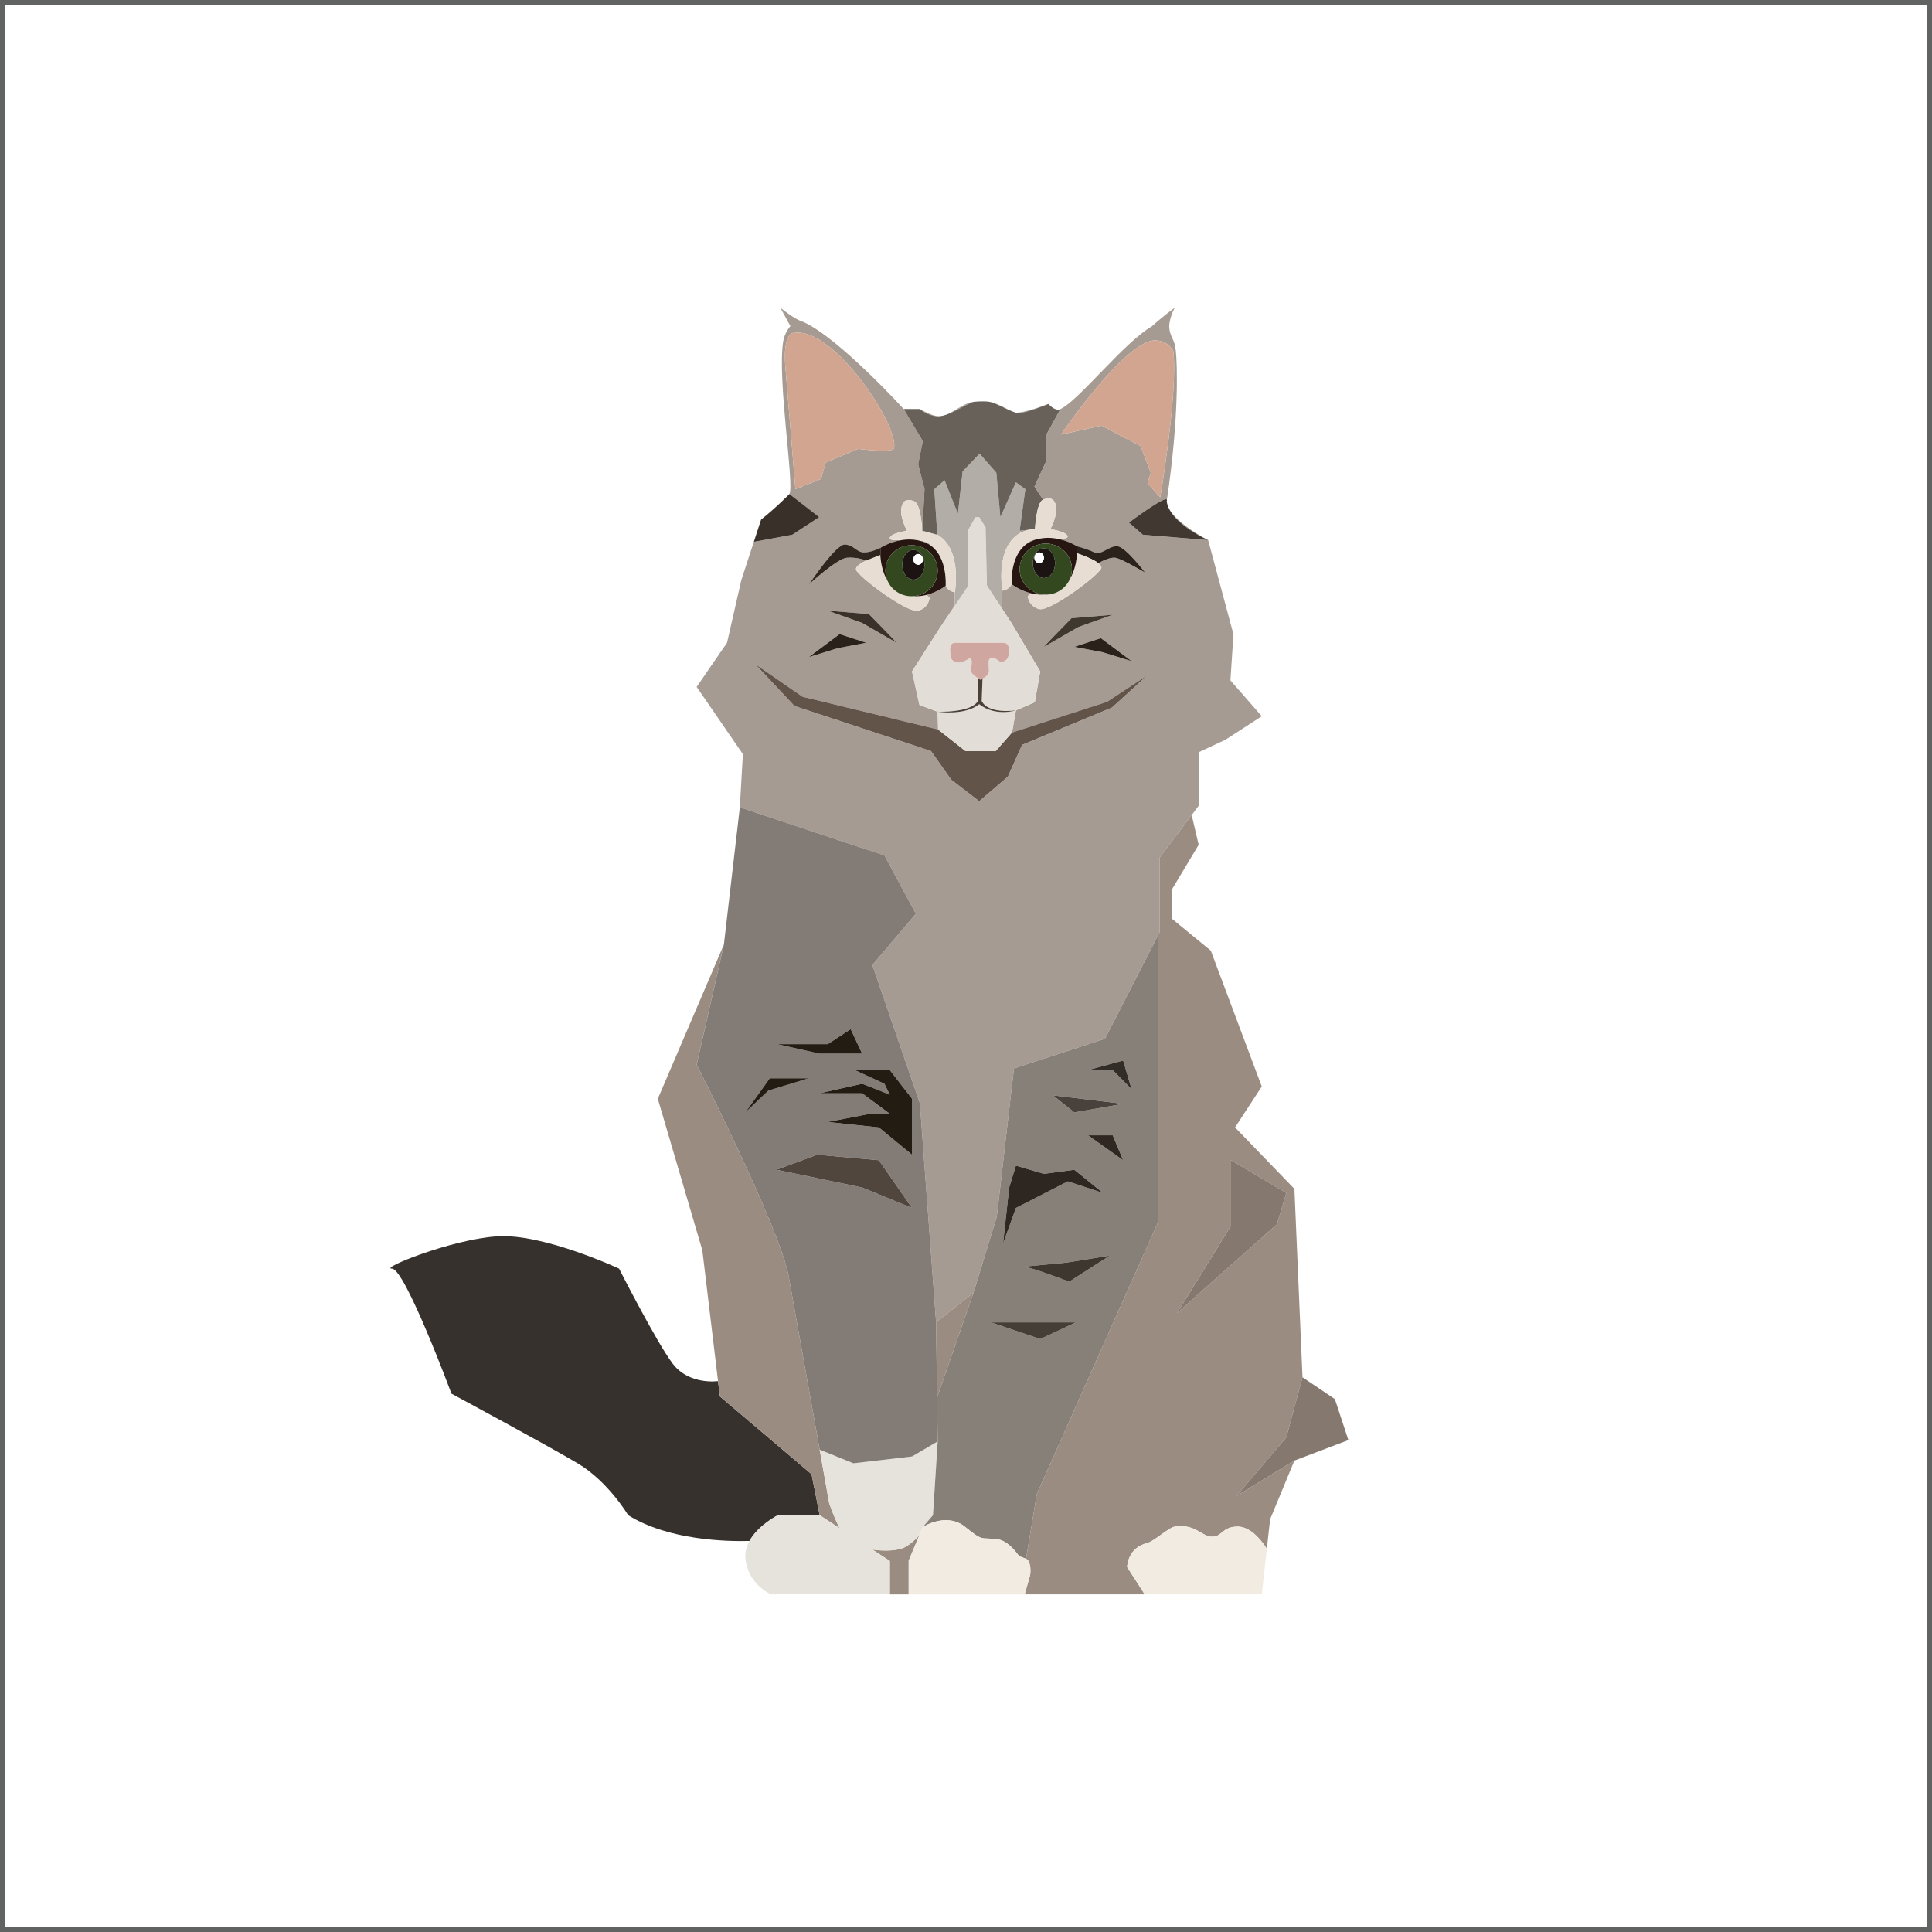 <?xml version="1.0" encoding="utf-8"?>
<!-- Generator: Adobe Illustrator 16.0.0, SVG Export Plug-In . SVG Version: 6.00 Build 0)  -->
<!DOCTYPE svg PUBLIC "-//W3C//DTD SVG 1.1//EN" "http://www.w3.org/Graphics/SVG/1.1/DTD/svg11.dtd">
<svg version="1.1" id="Warstwa_1" xmlns="http://www.w3.org/2000/svg" xmlns:xlink="http://www.w3.org/1999/xlink" x="0px" y="0px"
	 width="200px" height="200px" viewBox="0 0 200 200" enable-background="new 0 0 200 200" xml:space="preserve">
<rect x="0" y="0" width="200" height="200" fill="#808080" stroke="none"/>
<rect id="XMLID_15_" fill="#FFFFFF" stroke="#616363" stroke-miterlimit="10" width="200" height="200"/>
<g>
	<g>
		<path fill="#36312C" d="M80.523,156.851h4.329l-0.839-4.241l-9.493-8.054l-0.19-1.583c-0.001,0-2.996,0.438-4.696-1.811
			c-1.701-2.252-5.546-9.831-5.546-9.831s-7.859-3.677-12.659-3.343c-4.799,0.333-12.194,3.355-10.851,3.343
			s6.158,12.941,6.158,12.941s9.88,5.32,13.057,7.208c3.176,1.887,5.234,5.37,5.234,5.37c4.175,2.607,10.208,2.732,12.559,2.669
			C78.494,157.877,80.523,156.851,80.523,156.851z"/>
		<path fill="#A59B92" d="M108.525,41.813c0,0-2.375,0.933-3.362,0.908h0.003C105.898,42.933,108.343,41.891,108.525,41.813z"/>
		<path fill="#A59B92" d="M107.615,55.761c-0.624,0.064-1.171,0.226-1.423,0.606l0,0c0.18-0.138,0.383-0.259,0.607-0.355
			C107.071,55.895,107.344,55.816,107.615,55.761z"/>
		<path fill="#A59B92" d="M98.218,42.832c0.921-0.372,1.932-1.031,2.559-1.23C100.034,41.649,99.019,42.405,98.218,42.832z"/>
		<path fill="#A59B92" d="M102.45,41.602c0.458,0.088,1.288,0.521,1.99,0.836C103.771,42.083,102.874,41.621,102.45,41.602z"/>
		<path fill="#A59B92" d="M97.069,43.094c-0.828-0.132-1.844-0.751-1.844-0.751S95.985,43.041,97.069,43.094L97.069,43.094z"/>
		<path fill="#A59B92" d="M109.671,42.393c0.072-0.02,0.109-0.05,0.109-0.05C109.743,42.364,109.706,42.38,109.671,42.393z"/>
		<path fill="#A59B92" d="M106.511,54.841l-0.878,0.093l-0.028,0.247C105.931,54.999,106.249,54.898,106.511,54.841z"/>
		<path fill="#A59B92" d="M96.429,56.535v-0.002c-0.251-0.379-0.799-0.542-1.422-0.604c0.271,0.053,0.542,0.134,0.814,0.25
			C96.046,56.275,96.249,56.396,96.429,56.535z"/>
		<polygon fill="#A59B92" points="97.03,55.356 97.028,55.354 97.03,55.356 		"/>
		<path fill="#A59B92" d="M125.068,55.91c0,0-3.16-1.613-4.058-3.269C121.929,54.529,125.068,55.91,125.068,55.91z"/>
		<g>
			<path fill="#A59B92" d="M77.385,83.84l14.177,4.718l3.246,6.041l-4.502,5.301l4.92,14.31l1.676,22.682l3.875-3.072l2.408-7.845
				l1.78-15.37l9.423-3.072l5.654-11.024v-7.738l4.084-5.405v-5.512l2.723-1.271l3.77-2.438l-3.245-3.71l0.313-4.771l-2.618-9.751
				l-6.755-0.554l-1.443-1.256c0,0,3.766-2.827,3.929-2.368c1.281-8.579,1.065-14.157,0.919-15.431
				c-0.146-1.282-0.483-1.201-0.652-2.177c-0.171-0.977,0.547-2.276,0.547-2.276s-1.232,0.895-2.385,1.938
				c-2.914,1.704-7.523,7.641-9.447,8.557l-1.521,2.764v2.735l-1.175,2.525l0.893,1.36c0.699-0.282,1.207-0.163,1.346,0.756
				c0.142,0.919-0.593,2.293-0.593,2.293s1.781,0.252,1.781,0.782c0,0.207-0.543,0.197-1.25,0.179
				c1.283,0.198,2.227,0.81,2.227,0.81s1.102,0.28,1.798,0.637c0.7,0.355,1.558-0.732,2.409-0.637
				c0.852,0.097,2.852,2.735,2.852,2.735s-2.42-1.437-3.072-1.542c-0.652-0.107-1.77,0.558-1.77,0.558l-0.002-0.003
				c0.221,0.174,0.348,0.35,0.299,0.514c-0.21,0.707-5.306,4.523-6.424,4.239c-1.117-0.28-1.186-1.342-1.186-1.342l0.311-0.292
				c-1.152-0.295-1.974-0.939-1.974-0.939v-0.002c-0.313,0.615-0.95,0.669-0.95,0.669s-0.051-0.274-0.088-0.708l-0.011,2.488
				l-1.517-2.321l2.582,3.957l2.934,4.948l-0.559,3.18l-1.954,0.849l-0.411,2.303l9.842-3.181l4.189-2.754l-3.666,3.339
				l-9.318,3.868l-1.467,3.286l-2.967,2.545l-2.895-2.227l-2.096-2.968l-14.136-4.664l-4.083-4.346l4.921,3.391l14.03,3.392
				l-0.043-1.844l-1.886-0.705l-0.769-3.464l2.935-4.593l1.494-2.218v-1.389c0,0-0.637-0.052-0.949-0.666v0.002
				c0,0-0.822,0.645-1.976,0.938l0.313,0.293c0,0-0.069,1.06-1.187,1.342s-6.213-3.533-6.423-4.239
				c-0.091-0.309,0.431-0.659,1.046-0.955c0,0-1-0.389-2.023-0.281c-1.024,0.105-3.91,2.768-3.91,2.768s2.792-4.194,3.725-4.141
				c0.93,0.053,1.209,0.795,1.954,0.816c0.744,0.021,1.722-0.469,1.722-0.469s0.942-0.612,2.226-0.811
				c-0.705,0.018-1.248,0.028-1.248-0.179c0-0.53,1.778-0.783,1.778-0.783s-0.731-1.371-0.592-2.291
				c0.14-0.919,0.647-1.04,1.345-0.756c0.699,0.281,0.833,3.047,0.833,3.047l0.229-4.305l-0.66-2.586l0.491-2.384l-1.986-3.325
				c0,0-6.605-7.275-10.365-9.01c-0.847-0.198-2.41-1.484-2.41-1.484l1.047,1.908c0,0-0.592,0.651-0.741,1.546
				c-0.651,3.909,1.182,14.951,0.635,15.838l3.087,2.394l-2.791,1.822l-3.977,0.731l0.75-2.297l-2.048,6.265l-1.473,6.473
				l-3.146,4.58l4.783,6.955l-0.315,5.512l0.797,0.267V83.84z M114.032,44.064l-4.189,0.919c0,0,6.424-9.47,9.633-9.752
				c1.537,0,1.984,1.131,1.984,1.131c0.496,4.241-1.355,15.124-1.355,15.124l-1.318-1.484l0.342-1.062l-1.047-2.756L114.032,44.064z
				 M110.931,63.993l4.259-0.354l-3.561,1.274l-3.56,2.048C108.277,66.678,110.931,63.993,110.931,63.993z M114.177,67.526
				l-2.967-0.565l2.752-0.896l3.183,2.38L114.177,67.526z M82.339,50.638l-1.048-12.792c0,0-0.348-3.532,1.048-3.392
				c4.048-0.494,10.888,9.823,10.191,12.013c-0.418,0.425-3.699,0-3.699,0L85.48,47.88l-0.488,1.698L82.339,50.638z M89.948,63.569
				c0,0,2.652,2.686,2.861,2.968l-3.56-2.05l-3.56-1.271L89.948,63.569z M86.915,65.64l2.752,0.897l-2.966,0.565l-2.967,0.919
				L86.915,65.64z"/>
		</g>
		<polygon fill="#625449" points="99.938,77.746 97.111,75.519 83.081,72.127 78.16,68.736 82.242,73.082 96.378,77.746 
			98.474,80.714 101.368,82.94 104.335,80.396 105.802,77.109 115.12,73.241 118.786,69.902 114.597,72.656 104.755,75.837 
			103.079,77.746 		"/>
		<path fill="#D2A591" d="M85.48,47.88l3.351-1.413c0,0,3.281,0.425,3.699,0c0.697-2.189-6.143-12.507-10.191-12.013
			c-1.396-0.141-1.048,3.392-1.048,3.392l1.048,12.792l2.652-1.06L85.48,47.88z"/>
		<path fill="#D2A591" d="M119.128,48.94l-0.342,1.062l1.318,1.484c0,0,1.852-10.883,1.355-15.124c0,0-0.447-1.131-1.984-1.131
			c-3.209,0.282-9.633,9.752-9.633,9.752l4.189-0.919l4.049,2.12L119.128,48.94z"/>
		<path fill="#E2DED7" d="M101.368,72.897c-1.508,1.22-4.3,0.777-4.3,0.777l0.043,1.844l2.827,2.228h3.141l1.676-1.909l0.411-2.303
			C105.166,73.534,103.054,74.222,101.368,72.897z"/>
		<path fill="#E2DED7" d="M101.368,53.534h-0.391l-0.77,1.345v5.793l-1.365,2.023l0,0l-1.494,2.218l-2.935,4.593l0.769,3.464
			l1.886,0.705c0,0,3.509,0.142,4.173-1.131v-2.329h0.002c-0.24-0.152-0.594-0.41-0.686-0.639c-0.139-0.353,0.279-1.412-0.209-1.412
			c-1.5,0.952-1.875,0-1.875,0s-0.439-1.627,0.369-1.627s4.403,0,5.066,0s0.687,1.165,0.338,1.694
			c-0.837,0.777-0.932-0.281-1.594-0.067c-0.453-0.07-0.281,0.635-0.281,1.271c0,0.423-0.396,0.688-0.664,0.819
			c-0.009,0.26-0.065,1.791-0.084,2.309c0.68,1.412,3.542,0.972,3.542,0.972l1.954-0.849l0.559-3.18l-2.934-4.948l-2.582-3.957
			l-0.139-6.006L101.368,53.534z"/>
		<path fill="#4A4038" d="M101.624,72.563c0.019-0.518,0.075-2.049,0.084-2.309c-0.137,0.065-0.238,0.1-0.238,0.1
			s-0.098-0.054-0.227-0.139h-0.002v2.329c-0.664,1.272-4.173,1.131-4.173,1.131s2.792,0.442,4.3-0.777
			c1.686,1.324,3.798,0.637,3.798,0.637S102.304,73.975,101.624,72.563z"/>
		<path fill="#D0A7A0" d="M101.708,70.254c0.269-0.132,0.664-0.396,0.664-0.819c0-0.636-0.172-1.341,0.281-1.271
			c0.662-0.214,0.757,0.845,1.594,0.067c0.349-0.529,0.325-1.694-0.338-1.694s-4.258,0-5.066,0s-0.369,1.627-0.369,1.627
			s0.375,0.952,1.875,0c0.488,0,0.07,1.06,0.209,1.412c0.092,0.229,0.445,0.486,0.686,0.639c0.129,0.085,0.227,0.139,0.227,0.139
			S101.571,70.319,101.708,70.254z"/>
		<path fill="#3A312B" d="M92.81,66.537c-0.209-0.282-2.861-2.968-2.861-2.968l-4.258-0.354l3.56,1.271L92.81,66.537z"/>
		<polygon fill="#29211A" points="89.667,66.537 86.915,65.64 83.734,68.021 86.701,67.103 		"/>
		<path fill="#3F382E" d="M115.189,63.639l-4.259,0.354c0,0-2.653,2.685-2.861,2.968l3.56-2.048L115.189,63.639z"/>
		<polygon fill="#29211A" points="111.21,66.961 114.177,67.526 117.145,68.444 113.962,66.064 		"/>
		<path fill="#B2ADA7" d="M104.267,56.618c0.365-0.729,0.861-1.17,1.338-1.438l0.028-0.247l-0.079,0.009l0.589-4.305l-0.977-0.707
			l-1.606,3.604l-0.418-4.594l-1.73-1.977l-1.76,1.835l-0.489,4.382l-1.381-3.463l-1.063,0.92l0.313,4.719l0,0l0,0
			c0.473,0.267,0.963,0.706,1.324,1.429c0.971,1.943,0.488,4.521,0.488,4.521v1.389l0,0l1.365-2.023v-5.793l0.77-1.345h0.391
			l0.656,1.061l0.139,6.006l1.517,2.321l0.011-2.488C103.618,59.531,103.611,57.93,104.267,56.618z"/>
		<path fill="#E7DDD3" d="M94.56,61.716c-0.064,0.003-0.132,0.009-0.198,0.009c-1.122,0-2.081-0.667-2.493-1.617
			c-0.554-0.938-0.706-1.985-0.738-2.665l-1.463,0.579l0,0c-0.615,0.296-1.137,0.646-1.046,0.955
			c0.21,0.706,5.306,4.521,6.423,4.239s1.187-1.342,1.187-1.342l-0.313-0.293C95.501,61.688,95.04,61.749,94.56,61.716z"/>
		<path fill="#E7DDD3" d="M98.354,56.785c-0.361-0.723-0.852-1.162-1.324-1.429c0,0,0,0-0.002-0.002l-1.552-0.412
			c0,0-0.134-2.766-0.833-3.047c-0.697-0.284-1.205-0.163-1.345,0.756c-0.14,0.92,0.592,2.291,0.592,2.291s-1.778,0.253-1.778,0.783
			c0,0.207,0.543,0.196,1.248,0.179c0.508-0.078,1.069-0.091,1.646,0.024c0.623,0.063,1.171,0.226,1.422,0.604v0.002
			c1.658,1.271,1.469,4.056,1.465,4.105c0.313,0.614,0.949,0.666,0.949,0.666S99.325,58.729,98.354,56.785z"/>
		<path fill="#261511" d="M96.429,56.535c-0.18-0.139-0.383-0.26-0.607-0.356c-0.272-0.116-0.544-0.197-0.814-0.25
			c-0.577-0.115-1.139-0.103-1.646-0.024c-1.283,0.198-2.226,0.811-2.226,0.811v0.727l-0.005,0.001
			c0.032,0.68,0.185,1.727,0.738,2.665c-0.137-0.315-0.211-0.662-0.211-1.027c0-1.46,1.211-2.643,2.704-2.643
			c1.495,0,2.707,1.183,2.707,2.643c0,1.396-1.106,2.535-2.509,2.636c0.48,0.033,0.941-0.028,1.358-0.135
			c1.153-0.294,1.976-0.938,1.976-0.938v-0.002C97.897,60.591,98.087,57.807,96.429,56.535z"/>
		<g>
			<path fill="#34481F" d="M94.361,61.725c0.066,0,0.134-0.006,0.198-0.009c1.402-0.101,2.509-1.24,2.509-2.636
				c0-1.46-1.212-2.643-2.707-2.643c-1.493,0-2.704,1.183-2.704,2.643c0,0.365,0.074,0.712,0.211,1.027
				C92.28,61.058,93.239,61.725,94.361,61.725z M93.402,58.463c0-0.848,0.517-1.536,1.151-1.536c0.637,0,1.152,0.688,1.152,1.536
				c0,0.85-0.516,1.536-1.152,1.536C93.919,59.999,93.402,59.313,93.402,58.463z"/>
		</g>
		<g>
			<path fill="#1B1413" d="M94.554,59.999c0.637,0,1.152-0.687,1.152-1.536c0-0.848-0.516-1.536-1.152-1.536
				c-0.635,0-1.151,0.688-1.151,1.536C93.402,59.313,93.919,59.999,94.554,59.999z M95.046,57.35c0.271,0,0.491,0.25,0.491,0.557
				c0,0.308-0.22,0.557-0.491,0.557s-0.492-0.249-0.492-0.557C94.554,57.6,94.774,57.35,95.046,57.35z"/>
		</g>
		<ellipse fill="#FFFFFF" cx="95.046" cy="57.906" rx="0.491" ry="0.557"/>
		<path fill="#676159" d="M95.046,48.052l0.66,2.586l-0.229,4.305l1.552,0.412l0.002,0.002l0,0l-0.313-4.719l1.063-0.92l1.381,3.463
			l0.489-4.382l1.76-1.835l1.73,1.977l0.418,4.594l1.606-3.604l0.977,0.707l-0.589,4.305l0.079-0.009l0.878-0.093
			c0.375-0.078,0.633-0.064,0.633-0.064s0.136-2.766,0.833-3.049l-0.893-1.36l1.175-2.525v-2.735l1.521-2.764
			c0,0-0.037,0.03-0.109,0.05c-0.178,0.048-0.561,0.037-1.146-0.579c-0.183,0.077-2.627,1.119-3.359,0.908h-0.003
			c-0.203-0.06-0.453-0.162-0.723-0.284c-0.702-0.314-1.532-0.748-1.99-0.836c-0.633-0.122-1.674,0-1.674,0
			c-0.627,0.199-1.638,0.858-2.559,1.23c-0.417,0.169-0.813,0.279-1.148,0.262h-0.001c-1.083-0.053-1.843-0.751-1.843-0.751h-1.675
			l1.986,3.325L95.046,48.052z"/>
		<path fill="#2F271F" d="M91.13,57.442l0.005-0.001v-0.727c0,0-0.978,0.49-1.722,0.469c-0.745-0.021-1.024-0.764-1.954-0.816
			c-0.932-0.054-3.725,4.141-3.725,4.141s2.886-2.662,3.91-2.768c1.022-0.107,2.023,0.281,2.023,0.281l0,0L91.13,57.442z"/>
		<path fill="#393029" d="M82.014,55.356l2.791-1.822l-3.087-2.394c0,0-1.261,1.312-2.931,2.65l-0.75,2.297L82.014,55.356z"/>
		<path fill="#2B221B" d="M111.493,57.276c0.529,0.178,1.662,0.591,2.209,1.019l0.002,0.003c0,0,1.117-0.665,1.77-0.558
			c0.652,0.105,3.072,1.542,3.072,1.542s-2-2.639-2.852-2.735c-0.852-0.096-1.709,0.992-2.409,0.637
			c-0.696-0.356-1.798-0.637-1.798-0.637S111.515,56.835,111.493,57.276z"/>
		<path fill="#403831" d="M116.87,54.101l1.443,1.256l6.755,0.554c0,0-3.14-1.381-4.058-3.269c-0.119-0.246-0.203-0.499-0.234-0.76
			c0.027-0.068,0.033-0.118,0.022-0.149C120.636,51.273,116.87,54.101,116.87,54.101z"/>
		<path fill="#E7DDD3" d="M110.753,59.941c-0.41,0.95-1.373,1.616-2.494,1.616c-0.065,0-0.131-0.006-0.195-0.01
			c-0.481,0.032-0.943-0.028-1.361-0.134l-0.311,0.292c0,0,0.068,1.062,1.186,1.342c1.118,0.284,6.214-3.532,6.424-4.239
			c0.049-0.164-0.078-0.34-0.299-0.514c-0.547-0.428-1.68-0.841-2.209-1.019C111.459,57.956,111.307,59.001,110.753,59.941z"/>
		<path fill="#E7DDD3" d="M107.144,54.776c0,0-0.258-0.014-0.633,0.064c-0.262,0.058-0.58,0.158-0.906,0.34
			c-0.477,0.268-0.973,0.709-1.338,1.438c-0.655,1.312-0.648,2.913-0.576,3.815c0.037,0.434,0.088,0.708,0.088,0.708
			s0.637-0.054,0.95-0.669c-0.004-0.041-0.196-2.832,1.464-4.105l0,0c0.252-0.381,0.799-0.542,1.423-0.606
			c0.577-0.115,1.138-0.103,1.646-0.023c0.707,0.019,1.25,0.028,1.25-0.179c0-0.53-1.781-0.782-1.781-0.782s0.734-1.374,0.593-2.293
			c-0.139-0.919-0.646-1.038-1.346-0.756C107.279,52.011,107.144,54.776,107.144,54.776z"/>
		<path fill="#261511" d="M107.615,55.761c-0.271,0.056-0.544,0.134-0.815,0.251c-0.225,0.097-0.428,0.218-0.607,0.355
			c-1.66,1.273-1.468,4.064-1.464,4.105v0.002c0,0,0.821,0.645,1.974,0.939c0.418,0.105,0.88,0.166,1.361,0.134
			c-1.404-0.099-2.51-1.239-2.51-2.634c0-1.461,1.211-2.644,2.705-2.644s2.706,1.183,2.706,2.644c0,0.365-0.075,0.712-0.212,1.027
			c0.554-0.94,0.706-1.985,0.74-2.665c0.021-0.441-0.006-0.729-0.006-0.729s-0.943-0.611-2.227-0.81
			C108.753,55.658,108.192,55.646,107.615,55.761z"/>
		<g>
			<path fill="#34481F" d="M110.753,59.941c0.137-0.315,0.212-0.662,0.212-1.027c0-1.461-1.212-2.644-2.706-2.644
				s-2.705,1.183-2.705,2.644c0,1.395,1.105,2.535,2.51,2.634c0.064,0.004,0.13,0.01,0.195,0.01
				C109.38,61.558,110.343,60.892,110.753,59.941z M108.067,59.834c-0.637,0-1.152-0.688-1.152-1.536
				c0-0.851,0.516-1.539,1.152-1.539c0.636,0,1.152,0.688,1.152,1.539C109.22,59.146,108.703,59.834,108.067,59.834z"/>
		</g>
		<g>
			<path fill="#1B1413" d="M109.22,58.298c0-0.851-0.517-1.539-1.152-1.539c-0.637,0-1.152,0.688-1.152,1.539
				c0,0.848,0.516,1.536,1.152,1.536C108.703,59.834,109.22,59.146,109.22,58.298z M107.575,58.298c-0.271,0-0.491-0.25-0.491-0.558
				c0-0.307,0.221-0.557,0.491-0.557c0.271,0,0.492,0.25,0.492,0.557C108.067,58.048,107.847,58.298,107.575,58.298z"/>
		</g>
		<ellipse fill="#FFFFFF" cx="107.575" cy="57.741" rx="0.491" ry="0.557"/>
		<g>
			<path fill="#9B8C81" d="M133.159,148.795l1.676-6.22l-0.838-19.504l-6.144-6.36l2.765-4.239l-5.277-14.063l-4.049-3.322v-2.968
				l2.793-4.663l-0.72-3.083l-3.323,4.396v7.738l-5.654,11.024l5.457-10.639v29.712l-12.515,28.054l-1.114,6.707
				c0.098,0.049,0.178,0.107,0.23,0.196c0.351,0.606,0.186,1.508,0.186,1.508l-0.559,1.978h11.17h1.256l-1.815-2.826
				c0,0,0-1.978,2.095-2.497c0.693-0.17,2.215-1.606,2.842-1.691c2.107-0.283,2.614,0.893,3.732,1.035
				c1.117,0.142,1.092-1.035,2.781-1.035c1.688,0,3.008,2.311,3.008,2.311l-0.523,4.704l0.865-7.773l2.514-6.076l-6.004,3.669
				L133.159,148.795z M121.849,135.932l5.588-9.044v-6.783l5.723,3.39l-0.979,3.251L121.849,135.932z"/>
		</g>
		<polygon fill="#9B8C81" points="96.901,136.891 97.007,144.663 100.776,133.818 		"/>
		<path fill="#9B8C81" d="M84.013,152.609l0.839,4.241l2.072,1.353c-0.636-1.209-1.095-2.627-1.095-2.627l-0.977-5.509
			c0,0-2.333-13.038-3.212-17.95c-0.88-4.914-9.521-21.908-9.521-21.908l2.818-12.438l-6.841,15.973l4.609,15.688l1.624,13.54
			l0.19,1.583L84.013,152.609z"/>
		<path fill="#9B8C81" d="M95.169,158.928c-0.409,0.462-0.863,0.858-1.383,1.172c-0.73,0.443-2.166,0.501-3.481,0.308l1.807,1.179
			v3.461h1.953v-3.485L95.169,158.928z"/>
		<polygon fill="#9B8C81" points="77.385,83.842 91.562,88.558 77.385,83.84 		"/>
		<path fill="#F1EBE1" d="M128.134,158.032c-1.689,0-1.664,1.177-2.781,1.035c-1.118-0.143-1.625-1.318-3.732-1.035
			c-0.627,0.085-2.148,1.521-2.842,1.691c-2.095,0.52-2.095,2.497-2.095,2.497l1.815,2.826h12.119l0.523-4.704
			C131.142,160.343,129.821,158.032,128.134,158.032z"/>
		<path fill="#E5E3DC" d="M90.305,160.407c1.315,0.193,2.75,0.136,3.481-0.308c0.52-0.313,0.974-0.71,1.383-1.172l0.356-0.851
			l1.055-1.227l0.488-7.633l-2.654,1.555l-6.072,0.708l-3.49-1.413l0.977,5.509c0,0,0.459,1.418,1.095,2.627l-2.072-1.353h-4.329
			c0,0-2.03,1.026-2.939,2.669c-0.304,0.553-0.482,1.178-0.412,1.854c0.28,2.685,2.652,3.674,2.652,3.674h12.288v-3.461
			L90.305,160.407z"/>
		<g>
			<path fill="#827B76" d="M81.641,132.117c0.878,4.912,3.212,17.95,3.212,17.95l3.49,1.413l6.072-0.708l2.654-1.555l-0.062-4.553
				v-0.002l-0.105-7.772l-1.676-22.682l-4.92-14.31l4.502-5.301l-3.246-6.041l-14.177-4.716l-0.797-0.267l-1.65,14.196
				l-2.818,12.438C72.12,110.209,80.761,127.203,81.641,132.117z M89.25,122.931l-8.867-1.839l4.211-1.555l6.388,0.567l3.433,4.945
				L89.25,122.931z M92.112,110.774l2.302,2.97v5.793l-3.433-2.826l-5.292-0.563l4.362-0.849h2.06l-2.862-2.122h-4.397l4.397-0.987
				l2.862,1.13l-0.561-1.13l-3.07-1.415H92.112z M85.69,108.091l2.373-1.555l1.188,2.542h-4.397l-4.406-0.987H85.69z
				 M83.734,111.622l-4.188,1.274l-2.39,2.26l2.53-3.534H83.734z"/>
		</g>
		<g>
			<path fill="#878079" d="M103.185,125.974l-2.408,7.845l-3.77,10.845v0.002l0.062,4.553l-0.488,7.633l-1.055,1.227
				c0,0,2.45-1.6,4.405,0c1.953,1.601,1.584,1.007,3.391,1.281c0.777,0.117,1.498,0.819,2.066,1.581
				c0.194,0.26,0.567,0.297,0.828,0.426l1.114-6.707l12.515-28.054V96.893l-5.457,10.639l-9.423,3.072L103.185,125.974z
				 M107.686,138.618l-5.103-1.728h5.103h3.693L107.686,138.618z M110.681,132.682c0,0-4.049-1.554-4.747-1.554l4.479-0.426
				l4.477-0.722L110.681,132.682z M112.637,117.527h2.553l1.077,2.577L112.637,117.527z M116.267,109.786l0.878,2.968l-1.955-1.979
				h-2.553L116.267,109.786z M116.267,114.271l-5.057,0.885l-2.203-1.767L116.267,114.271z M108.069,121.517l3.141-0.425
				l2.967,2.402l-3.636-1.2l-5.375,2.756l-1.327,3.674l0.631-5.793l0.696-2.263L108.069,121.517z"/>
		</g>
		<path fill="#F1EBE1" d="M106.446,161.562c-0.053-0.089-0.133-0.147-0.23-0.196c-0.261-0.129-0.634-0.166-0.828-0.426
			c-0.568-0.762-1.289-1.464-2.066-1.581c-1.807-0.274-1.438,0.319-3.391-1.281c-1.955-1.6-4.405,0-4.405,0l-0.356,0.851
			l-1.104,2.634v3.485h12.008l0.559-1.978C106.632,163.069,106.797,162.168,106.446,161.562z"/>
		<polygon fill="#51463E" points="84.594,119.537 80.383,121.092 89.25,122.931 94.414,125.05 90.981,120.104 		"/>
		<polygon fill="#231C13" points="91.552,112.189 92.112,113.319 89.25,112.189 84.853,113.177 89.25,113.177 92.112,115.299 
			90.052,115.299 85.69,116.147 90.981,116.711 94.414,119.537 94.414,113.744 92.112,110.774 88.481,110.774 		"/>
		<polygon fill="#231C13" points="79.546,112.896 83.734,111.622 79.687,111.622 77.157,115.156 		"/>
		<polygon fill="#231C13" points="89.25,109.078 88.063,106.536 85.69,108.091 80.447,108.091 84.853,109.078 		"/>
		<polygon fill="#2E2721" points="103.839,128.724 105.166,125.05 110.541,122.294 114.177,123.494 111.21,121.092 108.069,121.517 
			105.166,120.668 104.47,122.931 		"/>
		<polygon fill="#48413C" points="116.267,114.271 109.007,113.39 111.21,115.156 		"/>
		<polygon fill="#332D27" points="117.145,112.754 116.267,109.786 112.637,110.774 115.189,110.774 		"/>
		<polygon fill="#302722" points="112.637,117.527 116.267,120.104 115.189,117.527 		"/>
		<path fill="#3E372F" d="M105.934,131.128c0.698,0,4.747,1.554,4.747,1.554l4.209-2.701l-4.477,0.722L105.934,131.128z"/>
		<polygon fill="#453E37" points="102.583,136.891 107.686,138.618 111.379,136.891 107.686,136.891 		"/>
		<polygon fill="#85786F" points="133.159,123.494 127.437,120.104 127.437,126.888 121.849,135.932 132.181,126.745 		"/>
		<polygon fill="#85786F" points="138.186,144.836 134.835,142.575 133.159,148.795 127.993,154.866 133.997,151.197 
			139.583,149.078 		"/>
	</g>
</g>
</svg>
